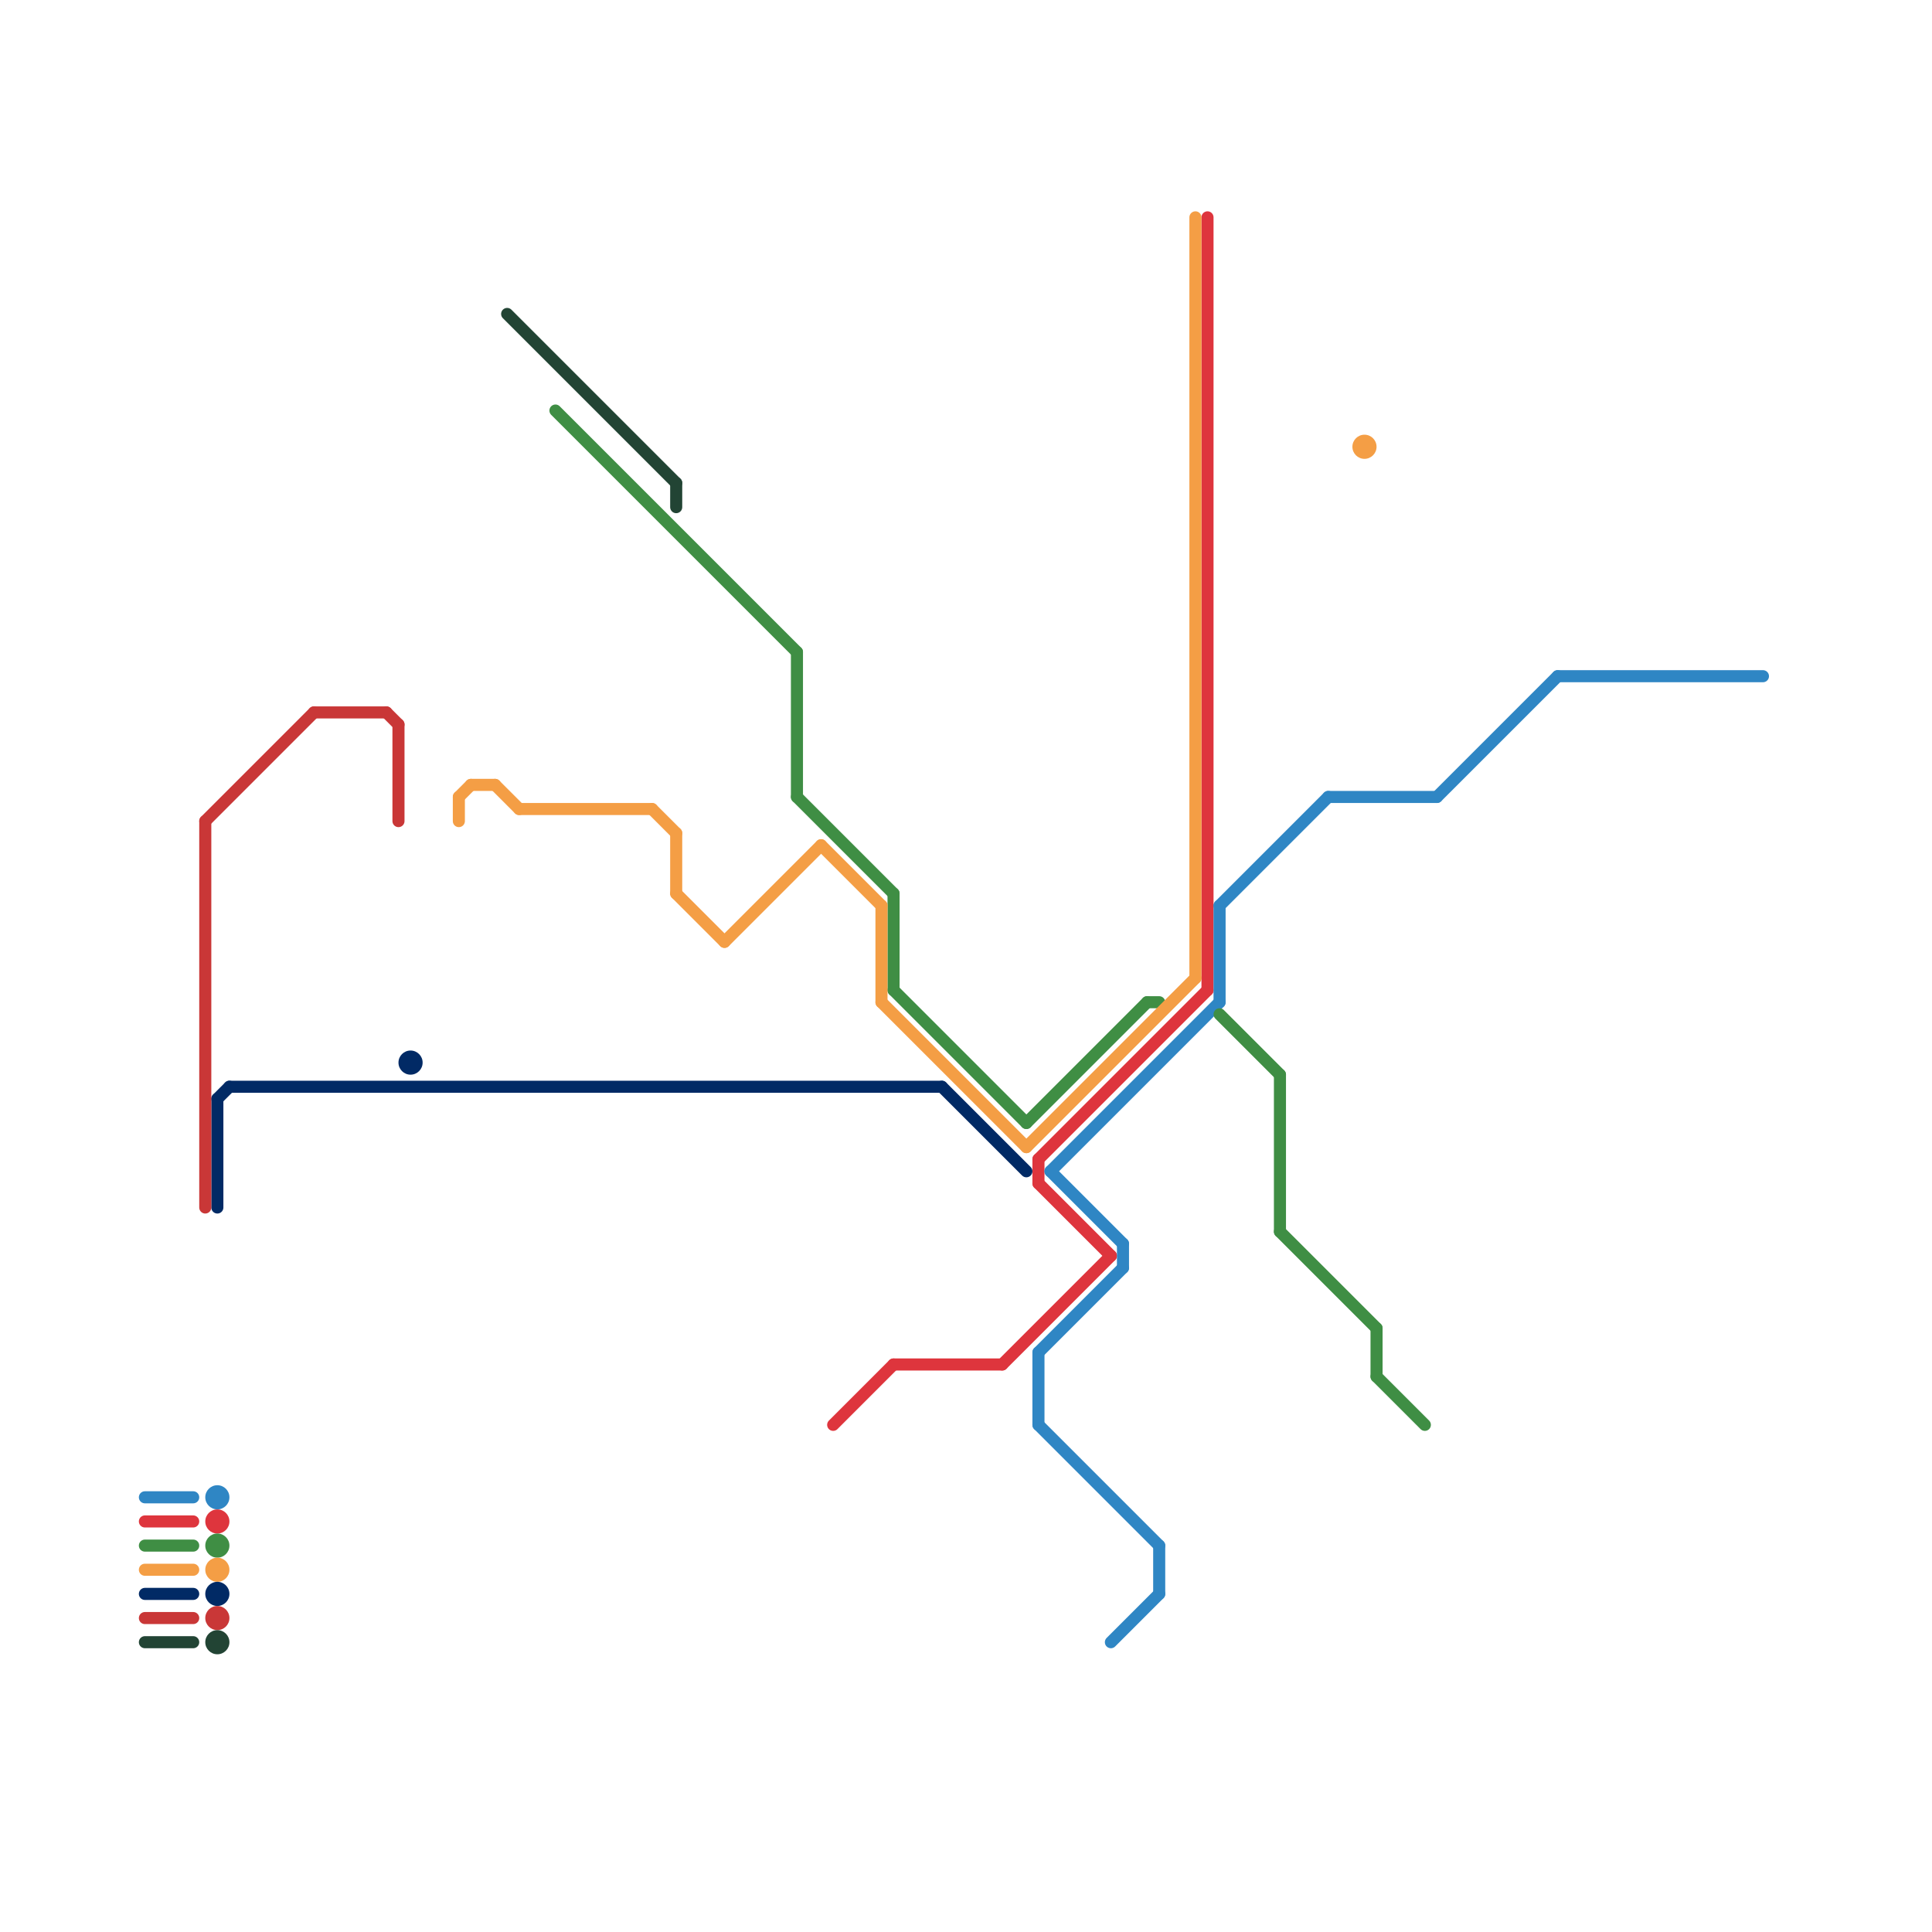 
<svg version="1.1" xmlns="http://www.w3.org/2000/svg" viewBox="0 0 160 160">
<style>text { font: 1px Helvetica; font-weight: 600; white-space: pre; dominant-baseline: central; } line { stroke-width: 1; fill: none; stroke-linecap: round; stroke-linejoin: round; } .c0 { stroke: #de353d } .c1 { stroke: #2f86c4 } .c2 { stroke: #3f8e44 } .c3 { stroke: #f49e45 } .c4 { stroke: #012a65 } .c5 { stroke: #c93737 } .c6 { stroke: #224434 }</style><defs><g id="wm-xf"><circle r="1.2" fill="#000"/><circle r="0.9" fill="#fff"/><circle r="0.6" fill="#000"/><circle r="0.3" fill="#fff"/></g><g id="wm"><circle r="0.6" fill="#000"/><circle r="0.3" fill="#fff"/></g></defs><line class="c0" x1="86" y1="96" x2="100" y2="82"/><line class="c0" x1="86" y1="96" x2="86" y2="98"/><line class="c0" x1="74" y1="113" x2="83" y2="113"/><line class="c0" x1="69" y1="118" x2="74" y2="113"/><line class="c0" x1="83" y1="113" x2="92" y2="104"/><line class="c0" x1="86" y1="98" x2="92" y2="104"/><line class="c0" x1="100" y1="18" x2="100" y2="82"/><line class="c0" x1="12" y1="126" x2="16" y2="126"/><circle cx="18" cy="126" r="1" fill="#de353d" /><line class="c1" x1="86" y1="112" x2="86" y2="118"/><line class="c1" x1="119" y1="66" x2="129" y2="56"/><line class="c1" x1="86" y1="112" x2="93" y2="105"/><line class="c1" x1="92" y1="136" x2="96" y2="132"/><line class="c1" x1="129" y1="56" x2="146" y2="56"/><line class="c1" x1="87" y1="97" x2="101" y2="83"/><line class="c1" x1="110" y1="66" x2="119" y2="66"/><line class="c1" x1="101" y1="75" x2="110" y2="66"/><line class="c1" x1="93" y1="103" x2="93" y2="105"/><line class="c1" x1="101" y1="75" x2="101" y2="83"/><line class="c1" x1="96" y1="128" x2="96" y2="132"/><line class="c1" x1="87" y1="97" x2="93" y2="103"/><line class="c1" x1="12" y1="124" x2="16" y2="124"/><line class="c1" x1="86" y1="118" x2="96" y2="128"/><circle cx="18" cy="124" r="1" fill="#2f86c4" /><line class="c2" x1="74" y1="74" x2="74" y2="82"/><line class="c2" x1="74" y1="82" x2="85" y2="93"/><line class="c2" x1="106" y1="89" x2="106" y2="102"/><line class="c2" x1="114" y1="114" x2="118" y2="118"/><line class="c2" x1="85" y1="93" x2="95" y2="83"/><line class="c2" x1="114" y1="110" x2="114" y2="114"/><line class="c2" x1="46" y1="34" x2="66" y2="54"/><line class="c2" x1="95" y1="83" x2="96" y2="83"/><line class="c2" x1="66" y1="54" x2="66" y2="66"/><line class="c2" x1="101" y1="84" x2="106" y2="89"/><line class="c2" x1="66" y1="66" x2="74" y2="74"/><line class="c2" x1="106" y1="102" x2="114" y2="110"/><line class="c2" x1="12" y1="128" x2="16" y2="128"/><circle cx="18" cy="128" r="1" fill="#3f8e44" /><line class="c3" x1="56" y1="69" x2="56" y2="74"/><line class="c3" x1="56" y1="74" x2="60" y2="78"/><line class="c3" x1="99" y1="18" x2="99" y2="81"/><line class="c3" x1="38" y1="66" x2="39" y2="65"/><line class="c3" x1="38" y1="66" x2="38" y2="68"/><line class="c3" x1="60" y1="78" x2="68" y2="70"/><line class="c3" x1="54" y1="67" x2="56" y2="69"/><line class="c3" x1="68" y1="70" x2="73" y2="75"/><line class="c3" x1="73" y1="75" x2="73" y2="83"/><line class="c3" x1="73" y1="83" x2="85" y2="95"/><line class="c3" x1="41" y1="65" x2="43" y2="67"/><line class="c3" x1="39" y1="65" x2="41" y2="65"/><line class="c3" x1="43" y1="67" x2="54" y2="67"/><line class="c3" x1="85" y1="95" x2="99" y2="81"/><line class="c3" x1="12" y1="130" x2="16" y2="130"/><circle cx="113" cy="37" r="1" fill="#f49e45" /><circle cx="18" cy="130" r="1" fill="#f49e45" /><line class="c4" x1="12" y1="132" x2="16" y2="132"/><line class="c4" x1="19" y1="90" x2="78" y2="90"/><line class="c4" x1="18" y1="91" x2="18" y2="100"/><line class="c4" x1="78" y1="90" x2="85" y2="97"/><line class="c4" x1="18" y1="91" x2="19" y2="90"/><circle cx="34" cy="88" r="1" fill="#012a65" /><circle cx="18" cy="132" r="1" fill="#012a65" /><line class="c5" x1="17" y1="68" x2="26" y2="59"/><line class="c5" x1="26" y1="59" x2="32" y2="59"/><line class="c5" x1="33" y1="60" x2="33" y2="68"/><line class="c5" x1="32" y1="59" x2="33" y2="60"/><line class="c5" x1="17" y1="68" x2="17" y2="100"/><line class="c5" x1="12" y1="134" x2="16" y2="134"/><circle cx="18" cy="134" r="1" fill="#c93737" /><line class="c6" x1="12" y1="136" x2="16" y2="136"/><line class="c6" x1="56" y1="40" x2="56" y2="42"/><line class="c6" x1="42" y1="26" x2="56" y2="40"/><circle cx="18" cy="136" r="1" fill="#224434" />
</svg>
